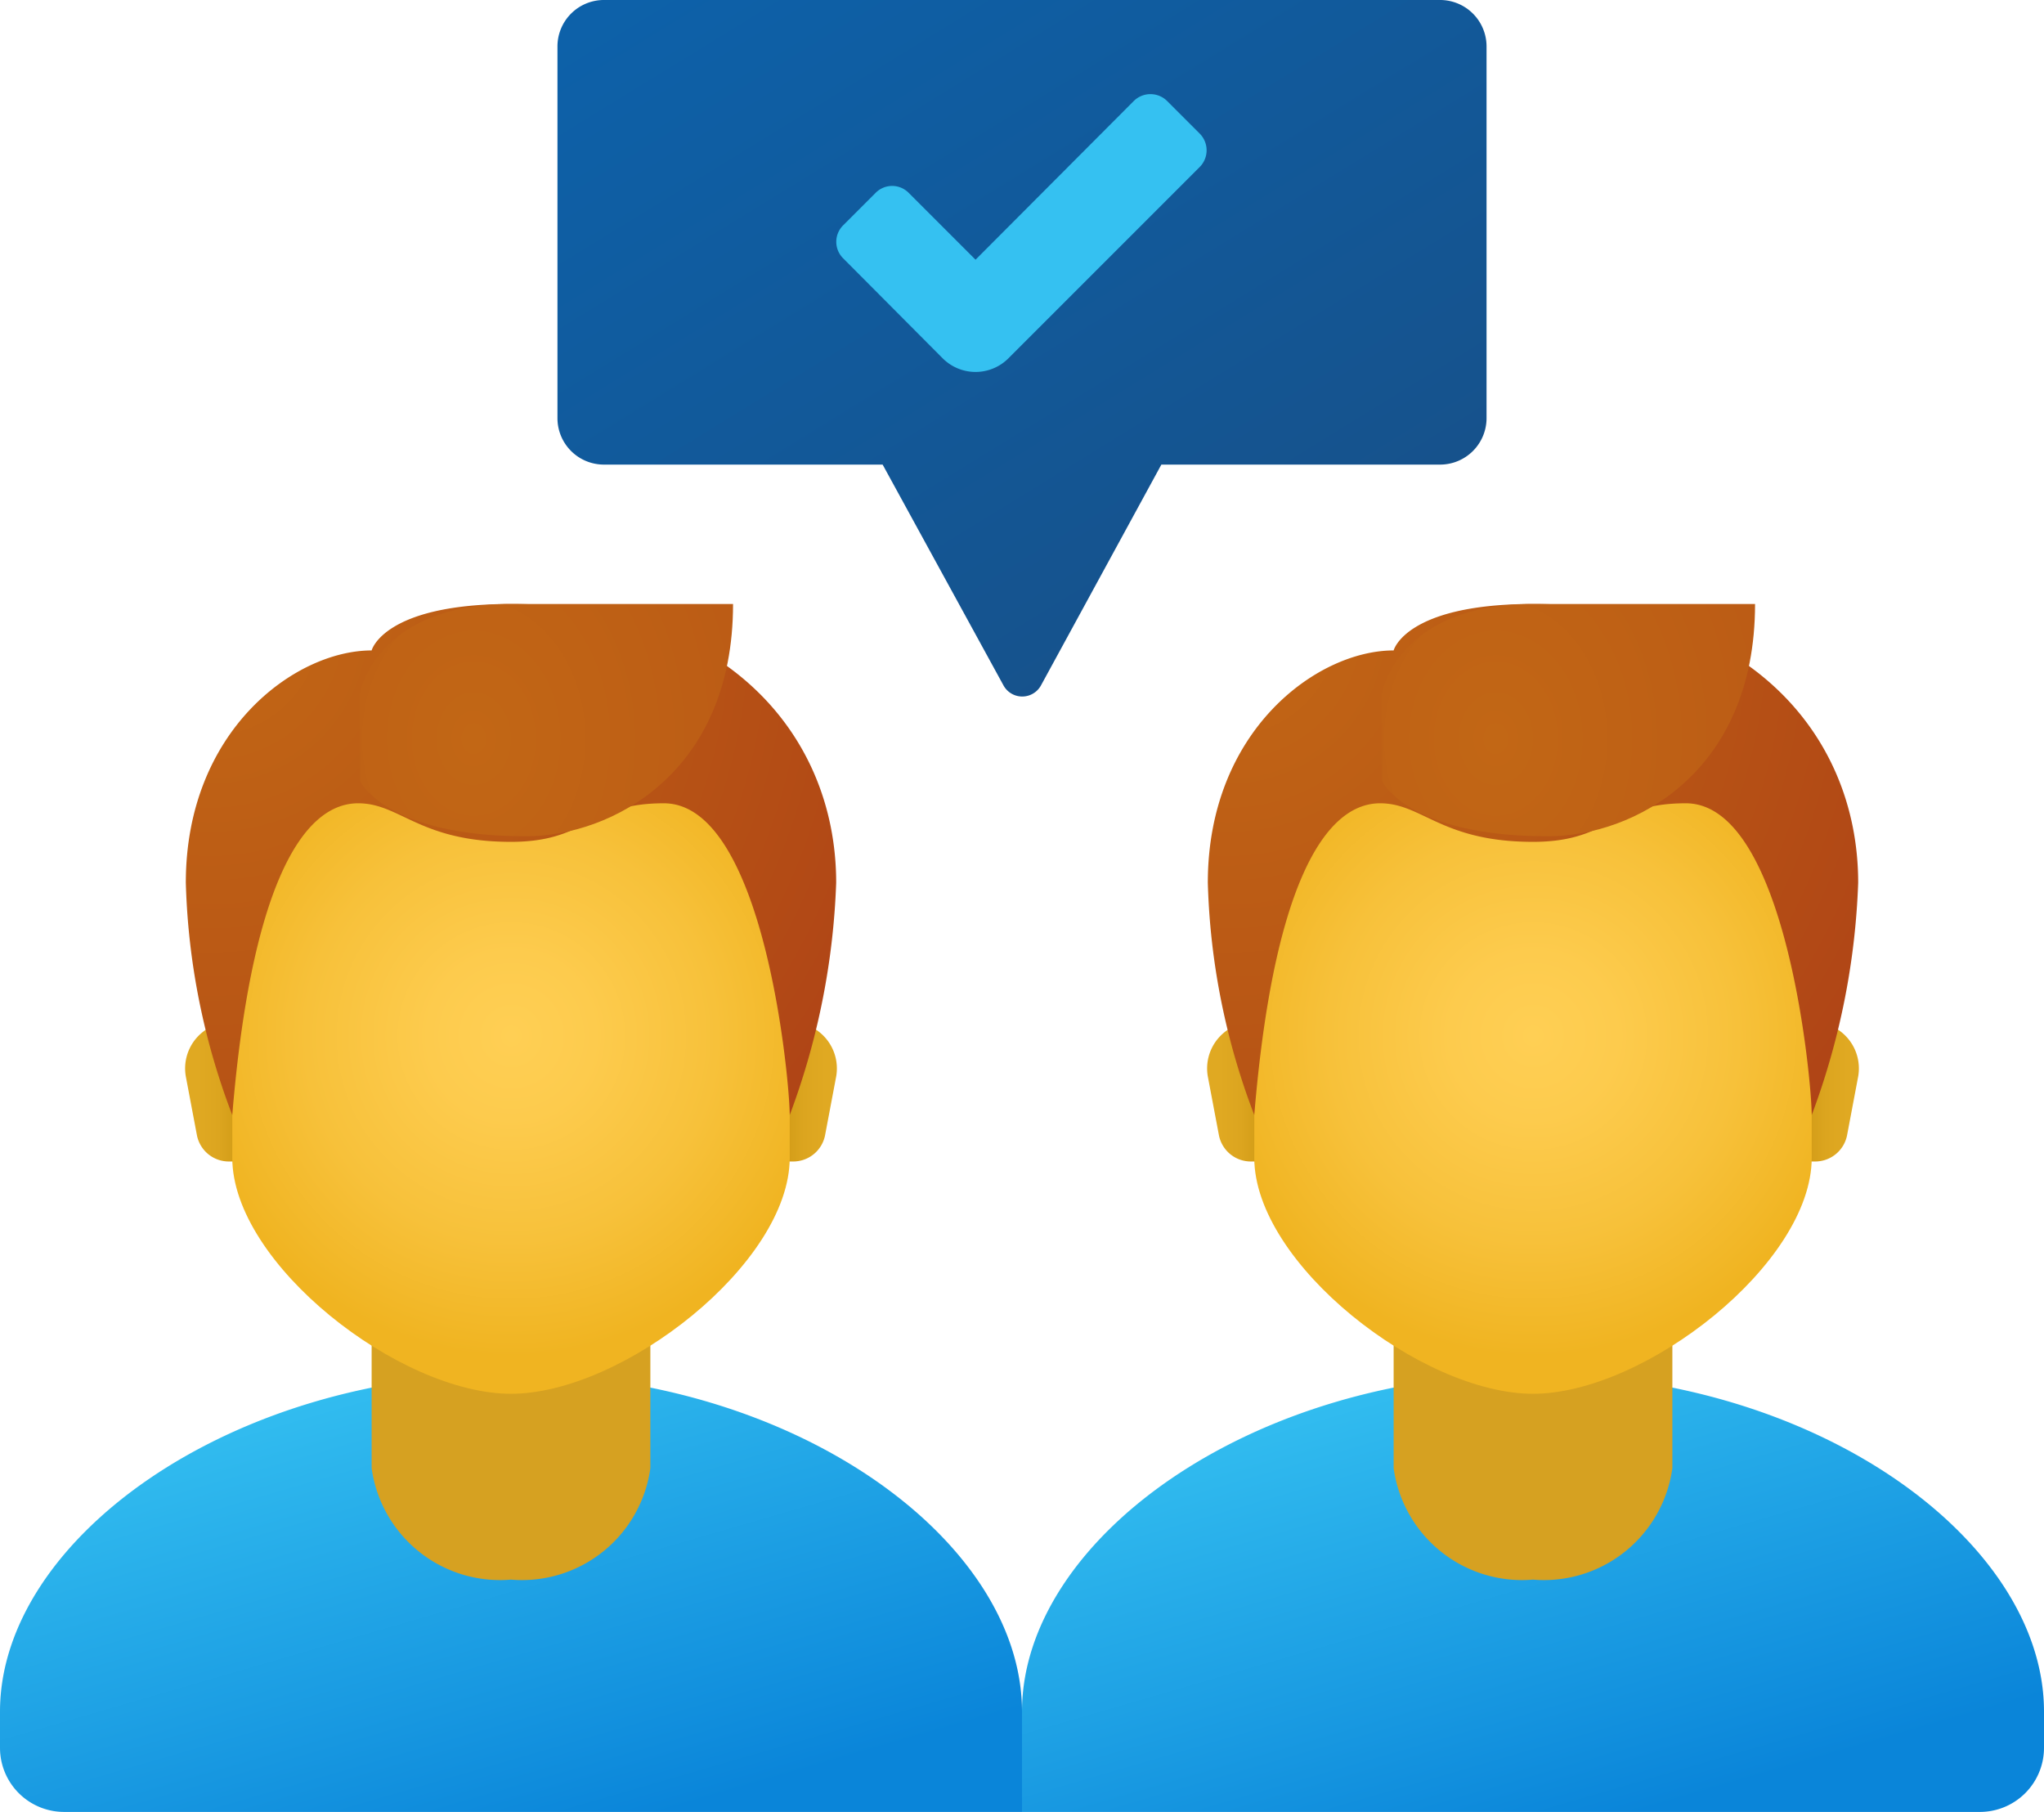 <svg id="Layer_1" data-name="Layer 1" xmlns="http://www.w3.org/2000/svg" xmlns:xlink="http://www.w3.org/1999/xlink" viewBox="0 0 44 39"><defs><style>.cls-1{fill:url(#linear-gradient);}.cls-2{fill:#d6a121;}.cls-3{fill:url(#linear-gradient-2);}.cls-4{fill:url(#linear-gradient-3);}.cls-5{fill:url(#radial-gradient);}.cls-6{fill:url(#radial-gradient-2);}.cls-7{fill:url(#radial-gradient-3);}.cls-8{fill:url(#linear-gradient-4);}.cls-9{fill:url(#linear-gradient-5);}.cls-10{fill:url(#linear-gradient-6);}.cls-11{fill:url(#radial-gradient-4);}.cls-12{fill:url(#radial-gradient-5);}.cls-13{fill:url(#radial-gradient-6);}.cls-14{fill:url(#linear-gradient-7);}.cls-15{fill:#35c1f1;}</style><linearGradient id="linear-gradient" x1="10.73" y1="18.79" x2="13.79" y2="8.25" gradientTransform="matrix(1, 0, 0, -1, 0, 50)" gradientUnits="userSpaceOnUse"><stop offset="0" stop-color="#33bef0"/><stop offset="1" stop-color="#0a85d9"/></linearGradient><linearGradient id="linear-gradient-2" x1="18.55" y1="24.5" x2="19.77" y2="24.5" gradientTransform="matrix(1, 0, 0, -1, 0, 50)" gradientUnits="userSpaceOnUse"><stop offset="0" stop-color="#c48f0c"/><stop offset="0.25" stop-color="#d19b16"/><stop offset="0.62" stop-color="#dca51f"/><stop offset="1" stop-color="#e0a922"/></linearGradient><linearGradient id="linear-gradient-3" x1="-2507.94" x2="-2506.72" gradientTransform="translate(-2500.49 50) rotate(180)" xlink:href="#linear-gradient-2"/><radialGradient id="radial-gradient" cx="87.9" cy="-45.63" r="7.5" gradientTransform="matrix(0.92, 0, 0, -0.92, -67.86, -17.68)" gradientUnits="userSpaceOnUse"><stop offset="0" stop-color="#ffcf54"/><stop offset="0.26" stop-color="#fdcb4d"/><stop offset="0.64" stop-color="#f7c13a"/><stop offset="1" stop-color="#f0b421"/></radialGradient><radialGradient id="radial-gradient-2" cx="146.55" cy="-105.92" r="21.81" gradientTransform="matrix(0.84, 0, 0, -0.84, -116.57, -73.48)" gradientUnits="userSpaceOnUse"><stop offset="0" stop-color="#c26715"/><stop offset="0.51" stop-color="#b85515"/><stop offset="1" stop-color="#ad3f16"/></radialGradient><radialGradient id="radial-gradient-3" cx="181.28" cy="41.55" r="22.99" gradientTransform="matrix(0.82, 0, 0, -1.02, -136.45, 60.28)" xlink:href="#radial-gradient-2"/><linearGradient id="linear-gradient-4" x1="32.57" y1="18.73" x2="35.56" y2="8.47" xlink:href="#linear-gradient"/><linearGradient id="linear-gradient-5" x1="40.55" x2="41.77" xlink:href="#linear-gradient-2"/><linearGradient id="linear-gradient-6" x1="-2529.94" x2="-2528.72" gradientTransform="translate(-2500.49 50) rotate(180)" xlink:href="#linear-gradient-2"/><radialGradient id="radial-gradient-4" cx="111.81" cy="-45.63" r="7.5" xlink:href="#radial-gradient"/><radialGradient id="radial-gradient-5" cx="172.64" cy="-105.92" r="21.81" xlink:href="#radial-gradient-2"/><radialGradient id="radial-gradient-6" cx="208.11" cy="41.55" r="22.99" gradientTransform="matrix(0.82, 0, 0, -1.02, -136.45, 60.28)" xlink:href="#radial-gradient-2"/><linearGradient id="linear-gradient-7" x1="19.41" y1="50.46" x2="28.69" y2="35.36" gradientTransform="matrix(1, 0, 0, -1, 0, 50)" gradientUnits="userSpaceOnUse"><stop offset="0" stop-color="#0d61a9"/><stop offset="1" stop-color="#16528c"/></linearGradient></defs><path class="cls-1" d="M13,31.57c-6.07,0-11,3.58-11,7.27v.78A1.38,1.38,0,0,0,3.38,41H24V38.84C24,35.15,19.08,31.57,13,31.57Z" transform="translate(-2 -2)"/><path class="cls-2" d="M16,33.6A2.79,2.79,0,0,1,13,36a2.79,2.79,0,0,1-3-2.4V29.38h6Z" transform="translate(-2 -2)"/><path class="cls-3" d="M18.94,24h-.88v3h1a.7.7,0,0,0,.7-.56L20,25.17A1,1,0,0,0,18.94,24Z" transform="translate(-2 -2)"/><path class="cls-4" d="M7.06,24h.88v3h-1a.7.7,0,0,1-.7-.56L6,25.17A1,1,0,0,1,7.06,24Z" transform="translate(-2 -2)"/><path class="cls-5" d="M13,16.6c-3,0-6,.45-6,6.85v3.47C7,29.2,10.6,32,13,32s6-2.8,6-5.08V23.45C19,17.05,16,16.6,13,16.6Z" transform="translate(-2 -2)"/><path class="cls-6" d="M13,15c-2.75,0-3,1-3,1-1.65,0-4,1.73-4,5a15.1,15.1,0,0,0,1,5c.39-4.72,1.44-6.71,2.71-6.71.91,0,1.32.83,3.29.83,1.66,0,1.65-.83,3.29-.83,2.17,0,2.71,6,2.71,6.71a15.79,15.79,0,0,0,1-5C20,17.7,17.47,15,13,15Z" transform="translate(-2 -2)"/><path class="cls-7" d="M13,15c-2.91,0-3.25,1.91-3.25,1.91,0,1,0,1.9,0,1.9S10.29,20,13.32,20c1.84,0,4.46-1.36,4.46-5Z" transform="translate(-2 -2)"/><path class="cls-8" d="M35,31.57c-6.08,0-11,3.58-11,7.27V41H44.62A1.38,1.38,0,0,0,46,39.62v-.78C46,35.15,41.08,31.57,35,31.57Z" transform="translate(-2 -2)"/><path class="cls-2" d="M38,33.6A2.79,2.79,0,0,1,35,36a2.79,2.79,0,0,1-3-2.4V29.38h6Z" transform="translate(-2 -2)"/><path class="cls-9" d="M40.94,24h-.88v3h1a.7.7,0,0,0,.7-.56L42,25.17A1,1,0,0,0,40.94,24Z" transform="translate(-2 -2)"/><path class="cls-10" d="M29.06,24h.88v3h-1a.7.7,0,0,1-.7-.56L28,25.17A1,1,0,0,1,29.06,24Z" transform="translate(-2 -2)"/><path class="cls-11" d="M35,16.6c-3,0-6,.45-6,6.85v3.47C29,29.2,32.6,32,35,32s6-2.8,6-5.08V23.45C41,17.05,38,16.6,35,16.6Z" transform="translate(-2 -2)"/><path class="cls-12" d="M35,15c-2.75,0-3,1-3,1-1.65,0-4,1.73-4,5a15.1,15.1,0,0,0,1,5c.39-4.72,1.44-6.71,2.71-6.71.91,0,1.32.83,3.29.83,1.66,0,1.65-.83,3.29-.83,2.17,0,2.71,6,2.71,6.71a15.79,15.79,0,0,0,1-5C42,17.7,39.47,15,35,15Z" transform="translate(-2 -2)"/><path class="cls-13" d="M35,15c-2.91,0-3.25,1.91-3.25,1.91,0,1,0,1.9,0,1.9S32.29,20,35.32,20c1.84,0,4.46-1.36,4.46-5Z" transform="translate(-2 -2)"/><path class="cls-14" d="M33,2H15a1,1,0,0,0-1,1v8a1,1,0,0,0,1,1h6l2.6,4.75a.46.46,0,0,0,.81,0L27,12h6a1,1,0,0,0,1-1V3A1,1,0,0,0,33,2Z" transform="translate(-2 -2)"/><path class="cls-15" d="M22.29,9.71,20.15,7.56a.5.5,0,0,1,0-.71l.7-.7a.5.5,0,0,1,.71,0L23,7.59l3.41-3.42a.51.51,0,0,1,.71,0l.71.71a.51.51,0,0,1,0,.71L23.71,9.71A1,1,0,0,1,22.29,9.71Z" transform="translate(-2 -2)"/></svg>